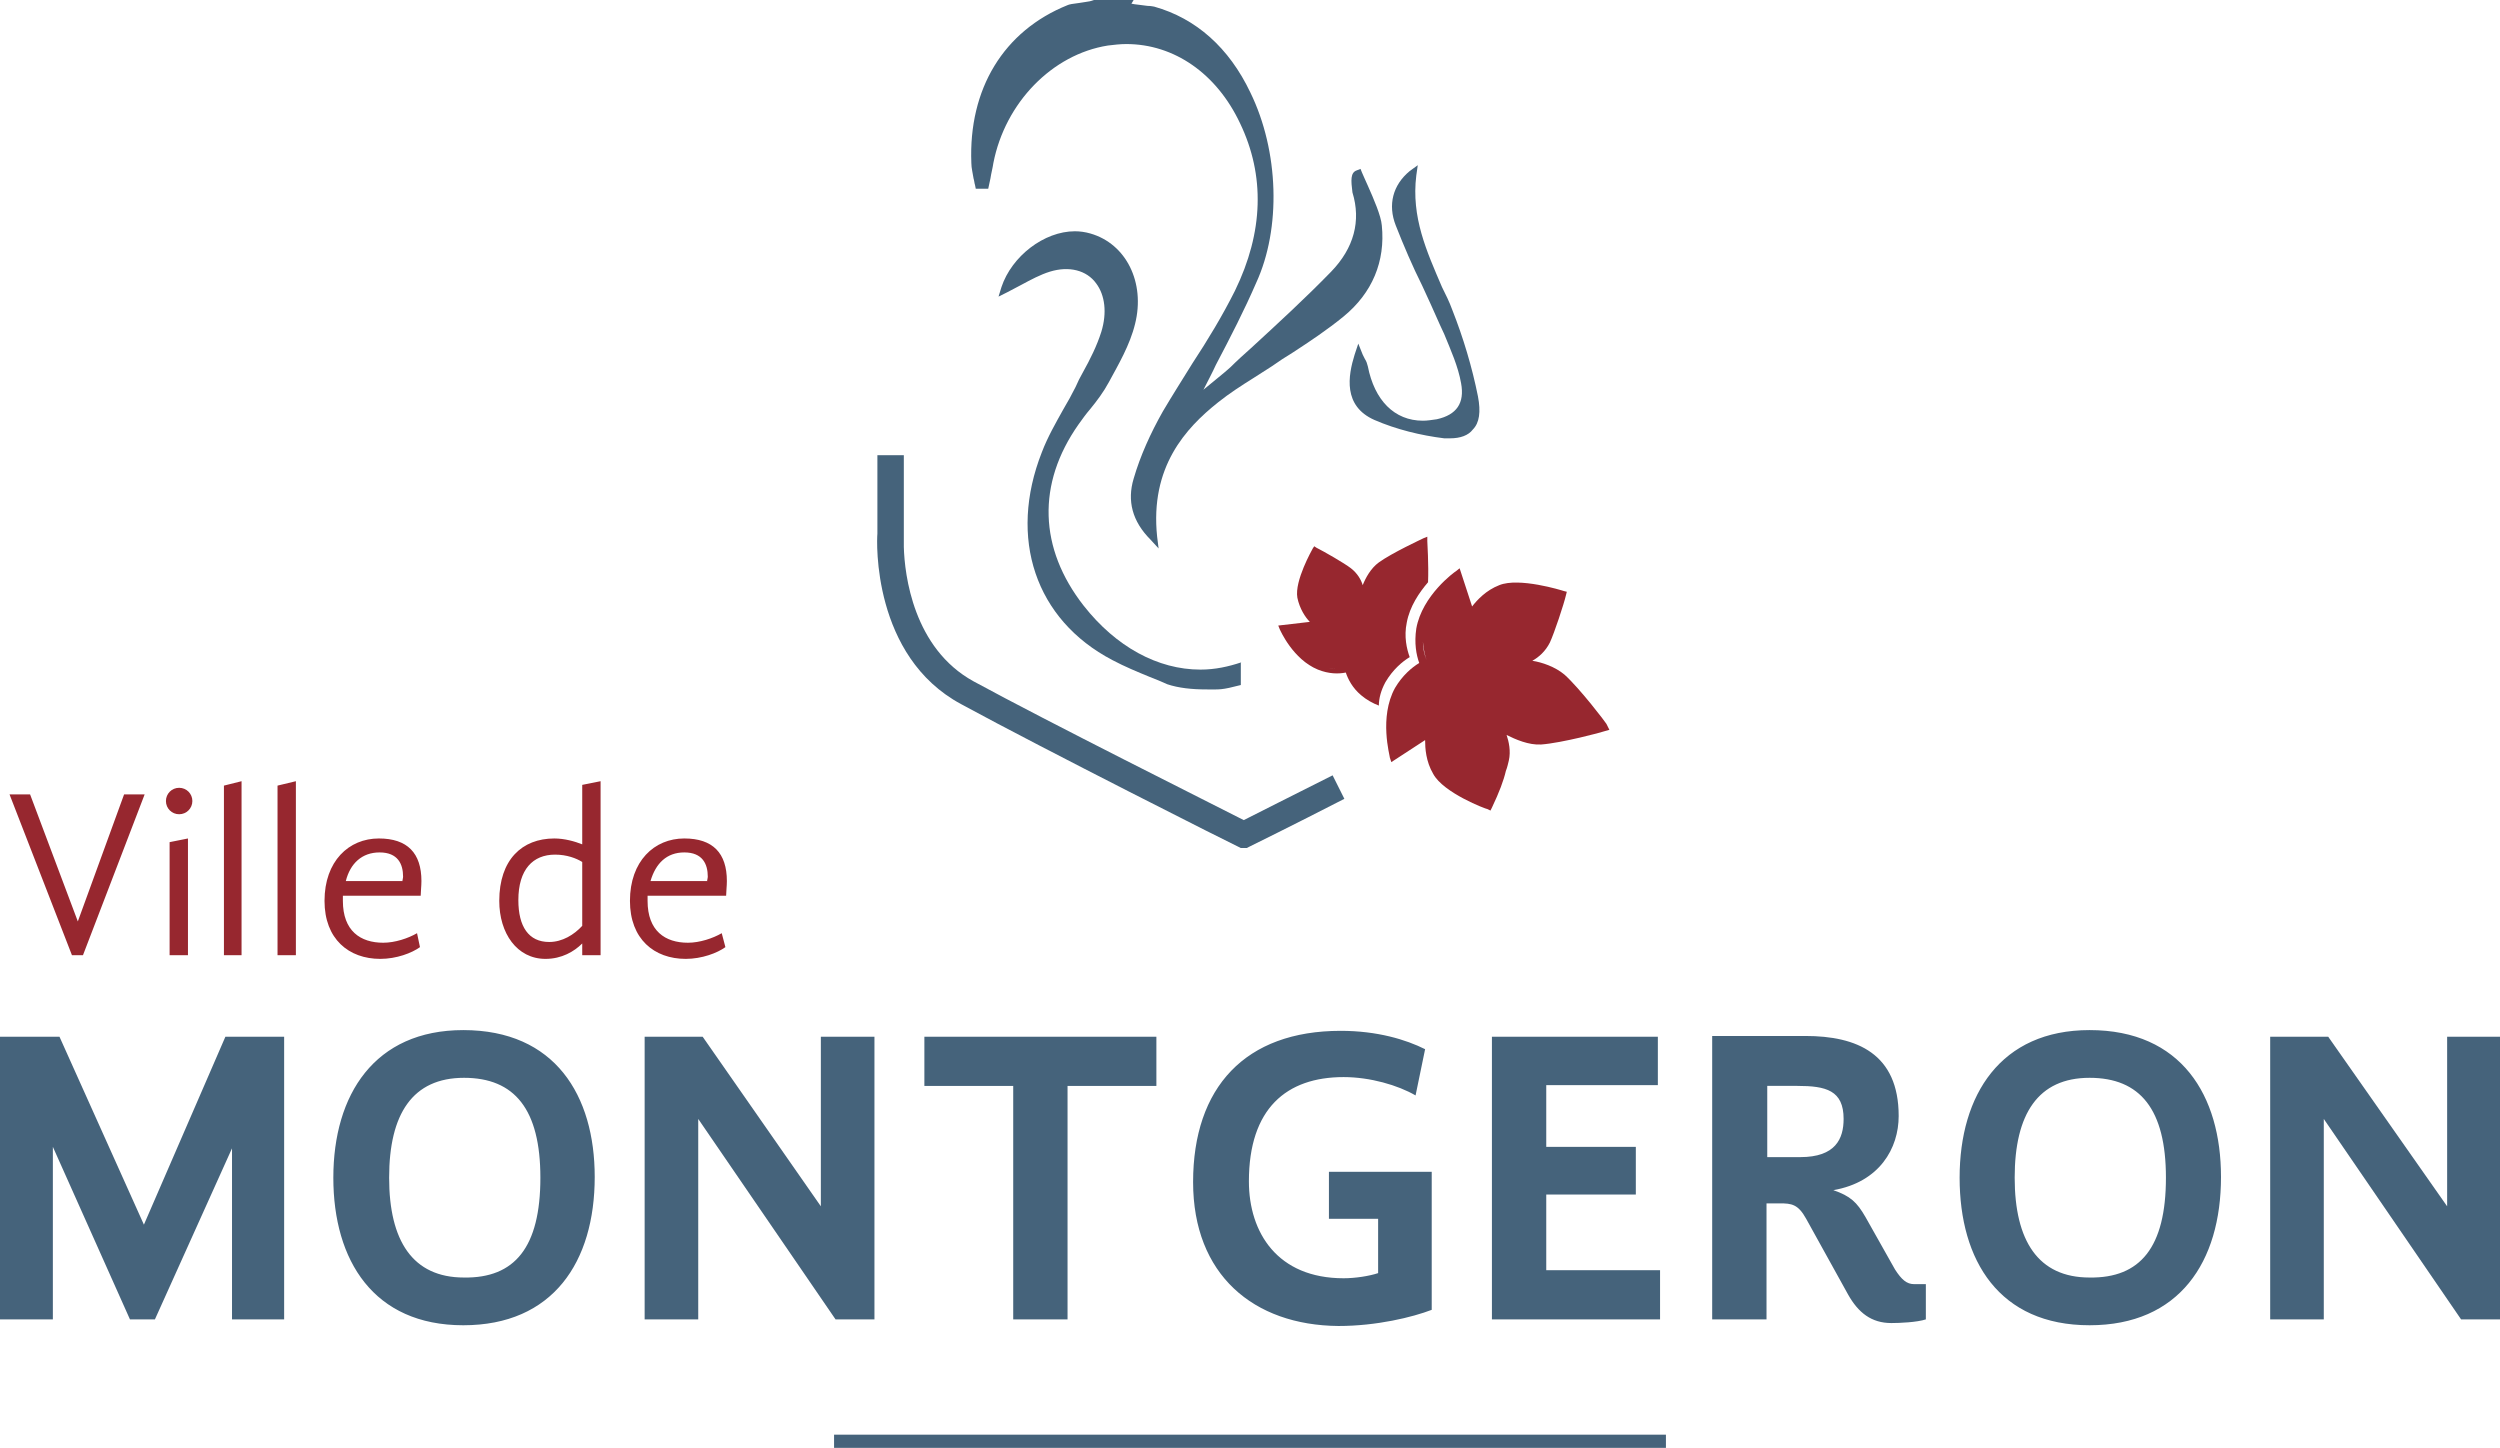 <?xml version="1.0" encoding="utf-8"?><svg xmlns="http://www.w3.org/2000/svg" width="340.5" height="197.2" viewBox="0 0 340.5 197.2"><path fill="#45637B" d="M113.6 195.4h113.3v1.8H113.6zM0 141.2h8.1l11.5 25.599L30.7 141.2h8v38.5h-7.1v-23.3l-10.5 23.3h-3.4L7.2 156.2v23.5H0zm87.8 0h7.9l16.1 23.099V141.2h7.3v38.5h-5.3l-18.7-27.3v27.3h-7.3zm69.7 0v6.7h-12.1v31.8H138v-31.8h-12.1v-6.7zm45.7 0h22.6v6.599h-15.2v8.401h12.2v6.5h-12.2V173h15.5v6.7h-22.9zm105.999 0h7.901l16.2 23.099V141.2h7.2v38.5h-5.301L316.5 152.4v27.3h-7.301z"/><path fill="#97272F" d="M10.6 125.5l6.3-17.3h2.8l-8.4 21.9H9.8l-8.5-21.9h2.8zM30.5 107l2.4-.6v23.7h-2.4zm7.3 0l2.5-.6v23.7h-2.5zm17 13.1c0-.2.1-.5.1-.7 0-1.7-.699-3.3-3.199-3.3-2.4 0-4 1.5-4.601 3.9h7.7v.1zm2.4 8.9c-1.101.799-3.2 1.6-5.4 1.6-4.3 0-7.6-2.7-7.6-7.9 0-5.4 3.3-8.5 7.399-8.5 3.9 0 5.8 2 5.8 5.801 0 .699-.1 1.5-.1 2H46.7v.699c0 4.1 2.399 5.7 5.5 5.7 1.6 0 3.399-.601 4.6-1.3l.4 1.9zm22.1-2.9v-8.7c-.8-.5-2.1-1-3.7-1-3 0-5 2-5 6.2 0 3.6 1.4 5.699 4.2 5.699 1.8 0 3.4-1 4.5-2.199M68 122.7c0-5.6 3.1-8.5 7.5-8.5 1.399 0 2.8.4 3.8.801V106.9l2.5-.5v23.7h-2.5v-1.6c-1.1 1.1-2.8 2.1-5 2.1-3.9 0-6.3-3.5-6.3-7.9m28.3-2.6c0-.2.1-.5.1-.7 0-1.7-.699-3.3-3.199-3.3-2.4 0-3.9 1.5-4.601 3.9h7.7v.1zm2.5 8.9c-1.1.799-3.2 1.6-5.4 1.6-4.3 0-7.6-2.7-7.6-7.9 0-5.4 3.3-8.5 7.4-8.5 3.899 0 5.8 2 5.8 5.801 0 .699-.101 1.5-.101 2H88.2v.699c0 4.1 2.399 5.7 5.5 5.7 1.6 0 3.399-.601 4.6-1.3l.5 1.9zm95-41.6c.1 1.1.3 2 .5 2.5-.3-.7-.5-1.6-.5-2.5m25 11.2c-.1-.2-3.6-4.8-5.7-6.7-1.3-1.1-3.1-1.7-4.399-1.9.899-.5 1.8-1.3 2.399-2.5.601-1.3 1.9-5.2 2.2-6.5l.1-.4-.4-.1c-.3-.1-6.101-1.9-8.8-.8-1.801.7-3 2-3.7 2.9l-1.7-5.2-.5.4c-.2.1-4.6 3.3-5.4 7.8-.3 2 0 3.6.4 4.7-1 .6-2.3 1.7-3.3 3.4-2.2 4-.7 9.2-.7 9.5l.2.6 4.6-3c0 1.101.101 2.9 1.101 4.601 1.399 2.601 7.199 4.8 7.399 4.8l.4.2.2-.399c1-2.101 1.6-3.701 1.899-5 .2-.5.3-1 .4-1.4.3-1.301 0-2.6-.3-3.5 1.199.6 3 1.4 4.699 1.3 2.801-.2 8.4-1.7 8.601-1.8l.7-.2-.399-.802z"/><path fill="#97272F" d="M181 91c.7.1 1.3.1 1.8 0-.6.1-1.2.1-1.8 0m7.7 1.9c1-1.7 2.3-2.8 3.3-3.4-.4-1.1-.8-2.8-.4-4.7.4-2.2 1.7-4.1 2.9-5.5.1-2.3-.101-5.5-.101-5.6v-.6l-.5.2c-.199.1-4.3 2-6.1 3.3-1.1.8-1.8 2.1-2.2 3.1-.2-.7-.7-1.6-1.6-2.3-.9-.7-3.7-2.3-4.7-2.8l-.3-.2-.2.3c-.1.2-2.5 4.4-2.1 6.7.3 1.5 1.1 2.7 1.699 3.3l-4.3.5.2.5c.1.2 1.8 4.1 5.2 5.5 1.5.6 2.8.6 3.8.4.3.9.9 2.1 2.1 3.1.7.6 1.601 1.1 2.4 1.4.002-1 .302-2.1.902-3.2"/><path fill="#45637B" d="M169.8 115.5h-.8l-.4-.201c-.3-.1-26.5-13.299-37.7-19.399-12.1-6.5-11.5-22.2-11.399-23.2V62h3.6v12.5c.101 3.8 1.3 13.8 9.5 18.3 10.101 5.5 32.3 16.6 36.8 18.9 1.801-.9 6.5-3.3 12.101-6.1l1.6 3.199c-7.2 3.701-12.899 6.5-12.899 6.5l-.403.201zM150.9 6.2c.801-.1 1.7-.2 2.5-.2 6.5 0 12.301 4 15.5 10.8 3.4 7.1 3.2 14.8-.699 22.8-1.7 3.4-3.7 6.7-5.801 9.9-1.3 2.1-2.699 4.3-4 6.5-1.699 3-3.1 6.1-4 9.2-.899 3-.199 5.8 2.301 8.3l1.1 1.2-.2-1.6c-1-9.5 3.9-14.8 8.3-18.3 1.5-1.2 3.2-2.3 4.801-3.3.8-.5 1.699-1.1 2.5-1.6 1-.7 1.899-1.3 2.899-1.9 2.3-1.5 4.7-3.1 6.9-4.9 3.899-3.2 5.7-7.5 5.2-12.4-.101-1.3-1.101-3.6-1.9-5.4-.3-.7-.6-1.3-.8-1.8l-.2-.5-.5.2c-.9.3-.8 1.4-.6 3 1.199 3.9.199 7.6-2.9 10.8-3.5 3.6-7.2 7-10.9 10.4-.899.8-1.899 1.7-2.8 2.6-1.1 1-2.3 1.9-3.6 3l-.101.1c.601-1.2 1.2-2.3 1.7-3.4 2-3.8 3.9-7.5 5.5-11.2 3.4-7.4 3.101-17.9-.8-25.9-2.9-6.1-7.4-10.1-13.1-11.7-.101 0-.4-.1-.9-.1-.6-.1-1.8-.2-2.2-.3l.3-.5h-5.401l-.3.1c-.2.1-1.2.2-1.7.3-.9.1-1.4.2-1.601.3-8.699 3.5-13.5 11.4-13.1 21.5 0 .7.2 1.4.3 2.1.101.3.101.6.2.9l.1.5h1.7l.3-1.4c.101-.7.301-1.4.4-2.1C136.9 14 143.3 7.4 150.9 6.2"/><path fill="#45637B" d="M201.3 54c-.8-4-2-8-3.5-11.8-.4-1.1-.9-2.1-1.4-3.1-2.1-4.9-4.199-9.5-3.5-15.2l.2-1.4-1.1.8c-2.3 1.9-3 4.6-1.9 7.4 1.101 2.8 2.3 5.6 3.601 8.2.8 1.7 1.6 3.5 2.399 5.3.2.4.4.9.601 1.3.899 2.2 1.899 4.4 2.3 6.7.5 2.7-.601 4.3-3.3 4.9-.7.1-1.301.2-1.9.2-3.9 0-6.6-2.8-7.5-7.4-.1-.4-.2-.7-.4-1l-.3-.6-.6-1.5-.5 1.5c-.9 2.9-1.601 7 2.7 8.9 3 1.3 6.3 2.1 9.5 2.5h.8c1.399 0 2.5-.4 3.1-1.2.899-.9 1.099-2.4.699-4.5m-32.2 36.2c-1.8.6-3.6 1-5.6 1-5.8 0-11.5-3.1-15.9-8.7-6.1-7.8-6.399-16.6-.7-24.7.5-.7 1-1.4 1.601-2.1.899-1.1 1.8-2.3 2.5-3.6 1.3-2.4 2.899-5.1 3.6-8 1.4-5.6-1.2-10.9-6.1-12.3-.7-.2-1.4-.3-2.101-.3-4.199 0-8.6 3.4-10 7.6l-.4 1.3 1.2-.6c.6-.3 1.3-.7 1.899-1 1.3-.7 2.601-1.4 3.9-1.8 2.6-.8 5-.2 6.3 1.6 1.2 1.6 1.5 4 .7 6.6-.601 1.9-1.5 3.7-2.5 5.5-.4.7-.7 1.3-1 2-.5 1-1.101 2.1-1.7 3.1-1 1.8-2.1 3.7-2.9 5.8C137.3 73.3 141 84.4 151.5 89.9c1.7.9 3.399 1.6 5.1 2.3.8.3 1.5.6 2.4 1 1.5.5 3.3.7 5.3.7 1.9 0 2 .1 4.7-.6v-3.1h.1zm71.5 67.4h4.601c4.8 0 5.899-2.5 5.899-5.2 0-3.899-2.399-4.5-6.3-4.5h-4.1v9.7h-.1zm-7.4 22.1v-38.6h12.7c7 0 12.7 2.4 12.7 10.9 0 4.399-2.6 9-8.899 10.1 2.3.8 3.199 1.6 4.399 3.699l4 7.101c.9 1.399 1.601 2 2.601 2h1.6v4.8c-1.2.4-3.6.5-4.7.5-2.7 0-4.5-1.4-5.899-3.9L246 166c-1.101-2-2-2.101-3.601-2.101h-1.8v15.8H233.2zm61.8-19.3c0-9.3-3.5-13.601-10.4-13.601-7 0-10.2 4.9-10.2 13.601 0 8.6 3.2 13.6 10.2 13.6 6.9.1 10.4-4.1 10.4-13.6m-28.1 0c0-11.3 5.601-20.101 17.7-20.101 12.5 0 17.9 8.9 17.9 20 0 11.601-5.7 20.201-17.9 20.201-12.3 0-17.7-8.8-17.7-20.1m-193.3 0c0-9.3-3.5-13.601-10.399-13.601-7 0-10.2 4.9-10.2 13.601C53 169 56.2 174 63.2 174c6.9.1 10.4-4.1 10.4-13.6m-28.2 0c0-11.3 5.601-20.101 17.7-20.101 12.5 0 17.9 8.9 17.9 20C81 171.9 75.3 180.5 63.1 180.5s-17.7-8.8-17.7-20.1m117.1.6c0-12.9 7.1-20.601 20.1-20.601 5 0 8.9 1.2 11.5 2.5l-1.3 6.3c-2.4-1.4-6.2-2.5-9.8-2.5-7.8 0-12.9 4.301-12.9 14.2 0 7 3.9 13.2 12.9 13.2 1.6 0 3.5-.301 4.7-.7V166H181v-6.4h14v18.8c-2.601 1-7.5 2.2-12.7 2.2-11.6-.1-19.8-7-19.8-19.6"/><path fill="#97272F" d="M23.1 114.7l2.5-.5v15.9h-2.5v-15.4zm-.5-5.6c0-1 .8-1.801 1.8-1.801s1.8.801 1.8 1.801-.801 1.8-1.801 1.8-1.799-.8-1.799-1.8"/></svg>
